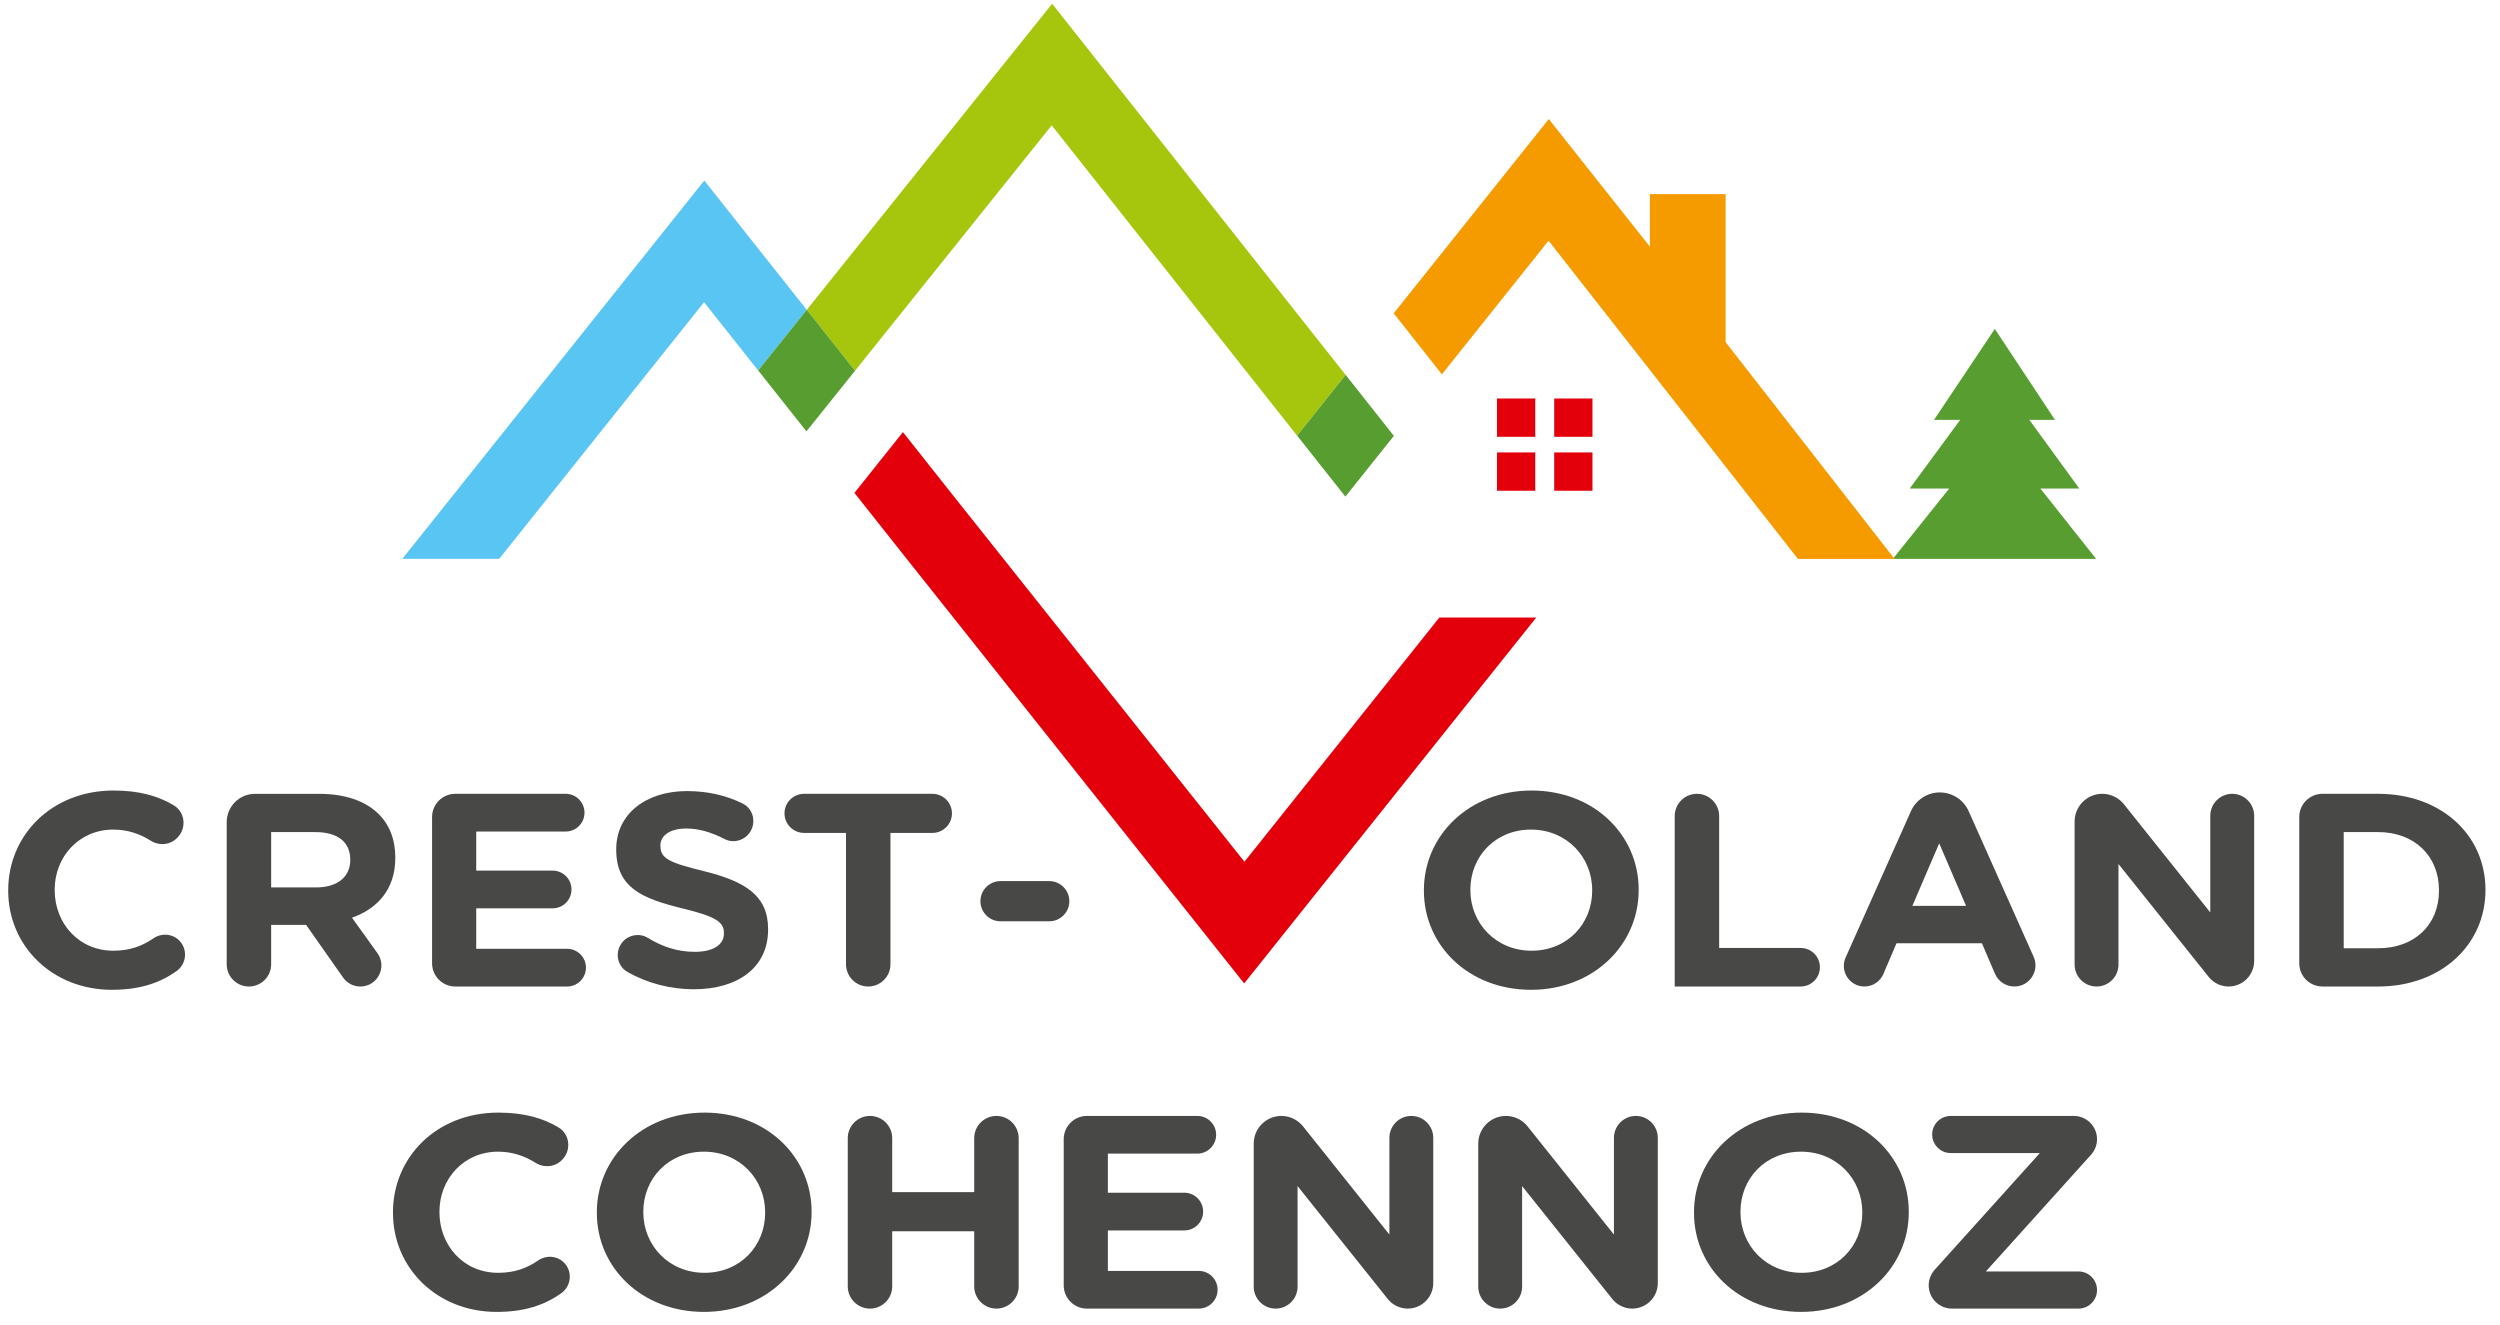 <svg fill="none" height="265" viewBox="0 0 500 265" width="500" xmlns="http://www.w3.org/2000/svg"><path d="m78.593 242.561v-.107c0-10.957 8.661-19.932 21.078-19.932 5.194 0 8.964 1.127 12.03 2.958 2.226 1.331 2.607 4.411.861 6.33l-.078.088c-1.384 1.523-3.639 1.753-5.38.661-2.259-1.41-4.665-2.223-7.492-2.223-6.812 0-11.722 5.396-11.722 12.005v.113c0 6.604 4.793 12.107 11.722 12.107 3.35 0 5.761-.925 8.045-2.487 1.585-1.082 3.697-.945 5.076.382 1.829 1.757 1.575 4.739-.494 6.203-3.335 2.35-7.301 3.721-12.915 3.721-11.894 0-20.731-8.754-20.731-19.819z" fill="#484847"/><path d="m153.029 242.561v-.107c0-6.61-5.081-12.118-12.241-12.118s-12.124 5.396-12.124 12.005v.113c0 6.604 5.082 12.107 12.241 12.107 7.155 0 12.124-5.395 12.124-12zm-33.661 0v-.107c0-10.957 9.062-19.932 21.537-19.932 12.471 0 21.416 8.862 21.416 19.819v.113c0 10.952-9.062 19.926-21.533 19.926s-21.42-8.867-21.42-19.819z" fill="#484847"/><path d="m173.998 223.186c2.455 0 4.445 1.992 4.445 4.45v10.795h16.398v-10.795c0-2.458 1.99-4.45 4.445-4.45s4.451 1.992 4.451 4.45v29.635c0 2.457-1.996 4.45-4.451 4.45s-4.445-1.993-4.445-4.45v-11.021h-16.398v11.021c0 2.457-1.99 4.45-4.445 4.45s-4.446-1.993-4.446-4.45v-29.635c0-2.458 1.991-4.45 4.446-4.45z" fill="#484847"/><path d="m217.384 223.186h22.08c2.079 0 3.766 1.689 3.766 3.769 0 2.081-1.687 3.77-3.766 3.77h-17.889v7.819h15.288c2.083 0 3.765 1.689 3.765 3.77 0 2.085-1.682 3.774-3.765 3.774h-15.288v8.093h18.178c2.078 0 3.766 1.685 3.766 3.77 0 2.081-1.688 3.77-3.766 3.77h-22.369c-2.563 0-4.641-2.081-4.641-4.646v-29.243c0-2.566 2.078-4.646 4.641-4.646z" fill="#484847"/><path d="m256.278 223.186c1.682 0 3.271.763 4.323 2.08l17.278 21.645v-19.334c0-2.428 1.961-4.391 4.387-4.391 2.425 0 4.386 1.963 4.386 4.391v29.033c0 2.82-2.284 5.111-5.105 5.111-1.551 0-3.023-.705-3.991-1.919l-18.041-22.58v20.107c0 2.424-1.966 4.392-4.387 4.392-2.42 0-4.386-1.968-4.386-4.392v-28.601c0-3.06 2.479-5.542 5.536-5.542z" fill="#484847"/><path d="m301.185 223.186c1.682 0 3.272.763 4.323 2.08l17.278 21.645v-19.334c0-2.428 1.961-4.391 4.387-4.391s4.387 1.963 4.387 4.391v29.033c0 2.82-2.284 5.111-5.106 5.111-1.55 0-3.022-.705-3.99-1.919l-18.041-22.58v20.107c0 2.424-1.961 4.392-4.387 4.392-2.421 0-4.387-1.968-4.387-4.392v-28.601c0-3.06 2.48-5.542 5.536-5.542z" fill="#484847"/><path d="m372.459 242.561v-.107c0-6.61-5.082-12.118-12.241-12.118-7.16 0-12.124 5.396-12.124 12.005v.113c0 6.604 5.082 12.107 12.241 12.107 7.155 0 12.124-5.395 12.124-12zm-33.661 0v-.107c0-10.957 9.062-19.932 21.537-19.932 12.471 0 21.42 8.862 21.42 19.819v.113c0 10.952-9.067 19.926-21.537 19.926-12.471 0-21.42-8.867-21.42-19.819z" fill="#484847"/><path d="m386.938 253.951 21.034-23.338h-17.826c-2.049 0-3.712-1.66-3.712-3.711 0-2.057 1.663-3.716 3.712-3.716h24.609c2.567 0 4.651 2.08 4.651 4.651 0 1.15-.431 2.262-1.199 3.113l-21.033 23.339h18.515c2.054 0 3.717 1.665 3.717 3.716s-1.663 3.716-3.717 3.716h-25.298c-2.568 0-4.651-2.081-4.651-4.651 0-1.155.425-2.262 1.198-3.119z" fill="#484847"/><path d="m140.811 60.443 10.818 13.65 9.717-12.127-20.491-25.86-60.397 75.661h19.381z" fill="#59c5f2"/><path d="m210.343 25.067 49.071 62.06 9.703-12.156-58.691-74.226-49.075 61.223 9.653 12.181z" fill="#a5c60d"/><path d="m161.289 86.272 9.714-12.124-9.648-12.186-9.722 12.125z" fill="#579d30"/><path d="m269.075 99.325 9.701-12.154-9.652-12.201-9.7 12.154z" fill="#579d30"/><path d="m419.221 111.769-11.145-14.066h7.78l-9.981-13.728h5.125l-12.035-18.193-12.163 18.193h5.233l-10.094 13.728h7.908l-11.273 14.066z" fill="#579d30"/><path d="m345.125 68.432v-29.605h-15.146v10.502l-20.222-25.522-31.02 38.858 9.644 12.201 21.332-26.722 49.878 63.647h19.327z" fill="#f59b00"/><g fill="#484847"><path d="m1.642 178.144v-.113c0-10.957 8.661-19.926 21.073-19.926 5.194 0 8.969 1.121 12.03 2.957 2.23 1.327 2.611 4.411.866 6.33l-.078.088c-1.389 1.523-3.639 1.753-5.384.661-2.255-1.41-4.661-2.222-7.492-2.222-6.812 0-11.718 5.395-11.718 12.004v.108c0 6.609 4.793 12.112 11.718 12.112 3.355 0 5.766-.925 8.045-2.487 1.585-1.082 3.702-.95 5.081.382 1.824 1.758 1.575 4.739-.494 6.198-3.335 2.355-7.301 3.726-12.921 3.726-11.893 0-20.726-8.754-20.726-19.818z"/><path d="m63.241 177.485c4.328 0 6.812-2.203 6.812-5.449v-.113c0-3.633-2.655-5.503-6.988-5.503h-8.832v11.065zm-17.899-13.058c0-3.123 2.528-5.659 5.653-5.659h12.823c5.14 0 9.121 1.376 11.776 3.907 2.255 2.149 3.467 5.175 3.467 8.807v.113c0 6.218-3.521 10.13-8.661 11.946l5.086 7.089c2 2.791.01 6.673-3.418 6.673-1.374 0-2.655-.666-3.443-1.787l-7.409-10.545h-6.984v7.882c0 2.458-1.99 4.45-4.445 4.45s-4.445-1.992-4.445-4.45z"/><path d="m91.054 158.762h22.081c2.078 0 3.765 1.69 3.765 3.775 0 2.081-1.687 3.77-3.765 3.77h-17.89v7.814h15.288c2.083 0 3.765 1.689 3.765 3.775 0 2.08-1.682 3.769-3.765 3.769h-15.288v8.093h18.178c2.078 0 3.766 1.689 3.766 3.77s-1.688 3.775-3.766 3.775h-22.369c-2.563 0-4.641-2.086-4.641-4.651v-29.243c0-2.566 2.078-4.647 4.641-4.647z"/><path d="m124.547 188.355c1.271-1.449 3.404-1.777 5.052-.768 2.836 1.742 5.863 2.78 9.355 2.78 3.634 0 5.83-1.38 5.83-3.637v-.108c0-2.144-1.384-3.251-8.138-4.901-8.143-1.983-13.4-4.127-13.4-11.779v-.113c0-6.991 5.893-11.613 14.148-11.613 4.157 0 7.884.877 11.155 2.497 2.167 1.072 2.773 3.897 1.355 5.86-1.135 1.572-3.252 2.125-4.979 1.239-2.596-1.341-5.149-2.11-7.643-2.11-3.409 0-5.199 1.488-5.199 3.359v.112c0 2.531 1.731 3.354 8.72 5.062 8.196 2.037 12.818 4.843 12.818 11.56v.112c0 7.652-6.123 11.946-14.838 11.946-4.602 0-9.238-1.15-13.317-3.481-2.142-1.219-2.548-4.161-.919-6.017z"/><path d="m169.2 166.581h-8.392c-2.157 0-3.908-1.748-3.908-3.907s1.751-3.912 3.908-3.912h25.68c2.156 0 3.902 1.753 3.902 3.912s-1.746 3.907-3.902 3.907h-8.397v26.271c0 2.458-1.991 4.451-4.446 4.451s-4.445-1.993-4.445-4.451z"/><path d="m200.101 176.218h9.756c2.216 0 4.01 1.802 4.01 4.02 0 2.217-1.794 4.019-4.01 4.019h-9.756c-2.221 0-4.015-1.802-4.015-4.019 0-2.218 1.794-4.02 4.015-4.02z"/><path d="m318.438 178.144v-.113c0-6.605-5.081-12.112-12.24-12.112-7.16 0-12.124 5.395-12.124 12.004v.108c0 6.609 5.081 12.112 12.241 12.112 7.155 0 12.123-5.395 12.123-11.999zm-33.661 0v-.113c0-10.957 9.062-19.926 21.538-19.926 12.471 0 21.42 8.861 21.42 19.818v.108c0 10.957-9.067 19.931-21.537 19.931-12.471 0-21.421-8.866-21.421-19.818z"/><path d="m339.386 158.762c2.455 0 4.446 1.993 4.446 4.451v26.379h16.299c2.128 0 3.849 1.723 3.849 3.853s-1.721 3.858-3.849 3.858h-25.19v-34.09c0-2.458 1.99-4.451 4.445-4.451z"/><path d="m393.213 181.169-5.37-12.499-5.37 12.499zm-5.253-22.682c2.494 0 4.754 1.468 5.771 3.745l12.994 29.116c1.247 2.795-.797 5.953-3.854 5.953-1.692 0-3.218-1.008-3.883-2.565l-2.601-6.081h-17.088l-2.626 6.144c-.65 1.518-2.137 2.502-3.785 2.502-2.983 0-4.979-3.074-3.761-5.806l13.063-29.263c1.017-2.277 3.276-3.745 5.77-3.745z"/><path d="m420.458 158.762c1.682 0 3.272.769 4.323 2.081l17.278 21.65v-19.339c0-2.423 1.961-4.392 4.387-4.392s4.387 1.969 4.387 4.392v29.033c0 2.825-2.284 5.116-5.106 5.116-1.55 0-3.022-.71-3.991-1.924l-18.04-22.575v20.102c0 2.429-1.961 4.397-4.387 4.397-2.421 0-4.387-1.968-4.387-4.397v-28.601c0-3.06 2.48-5.543 5.536-5.543z"/><path d="m468.742 166.415v23.236h6.871c7.277 0 12.182-4.681 12.182-11.506v-.112c0-6.825-4.905-11.618-12.182-11.618zm-8.891-3.006c0-2.566 2.078-4.647 4.641-4.647h11.121c12.7 0 21.479 8.314 21.479 19.158v.113c0 10.844-8.779 19.27-21.479 19.27h-11.121c-2.563 0-4.641-2.086-4.641-4.651z"/></g><path d="m170.887 98.577 9.654 12.191 68.295 85.917 58.417-73.178h-19.386l-38.982 48.836-58.646-73.732-9.654-12.191z" fill="#e3000a"/><path d="m299.397 79.7h7.654v7.662h-7.654z" fill="#e3000a"/><path d="m310.842 79.7h7.653v7.662h-7.653z" fill="#e3000a"/><path d="m299.397 90.489h7.654v7.662h-7.654z" fill="#e3000a"/><path d="m310.842 90.489h7.653v7.662h-7.653z" fill="#e3000a"/></svg>